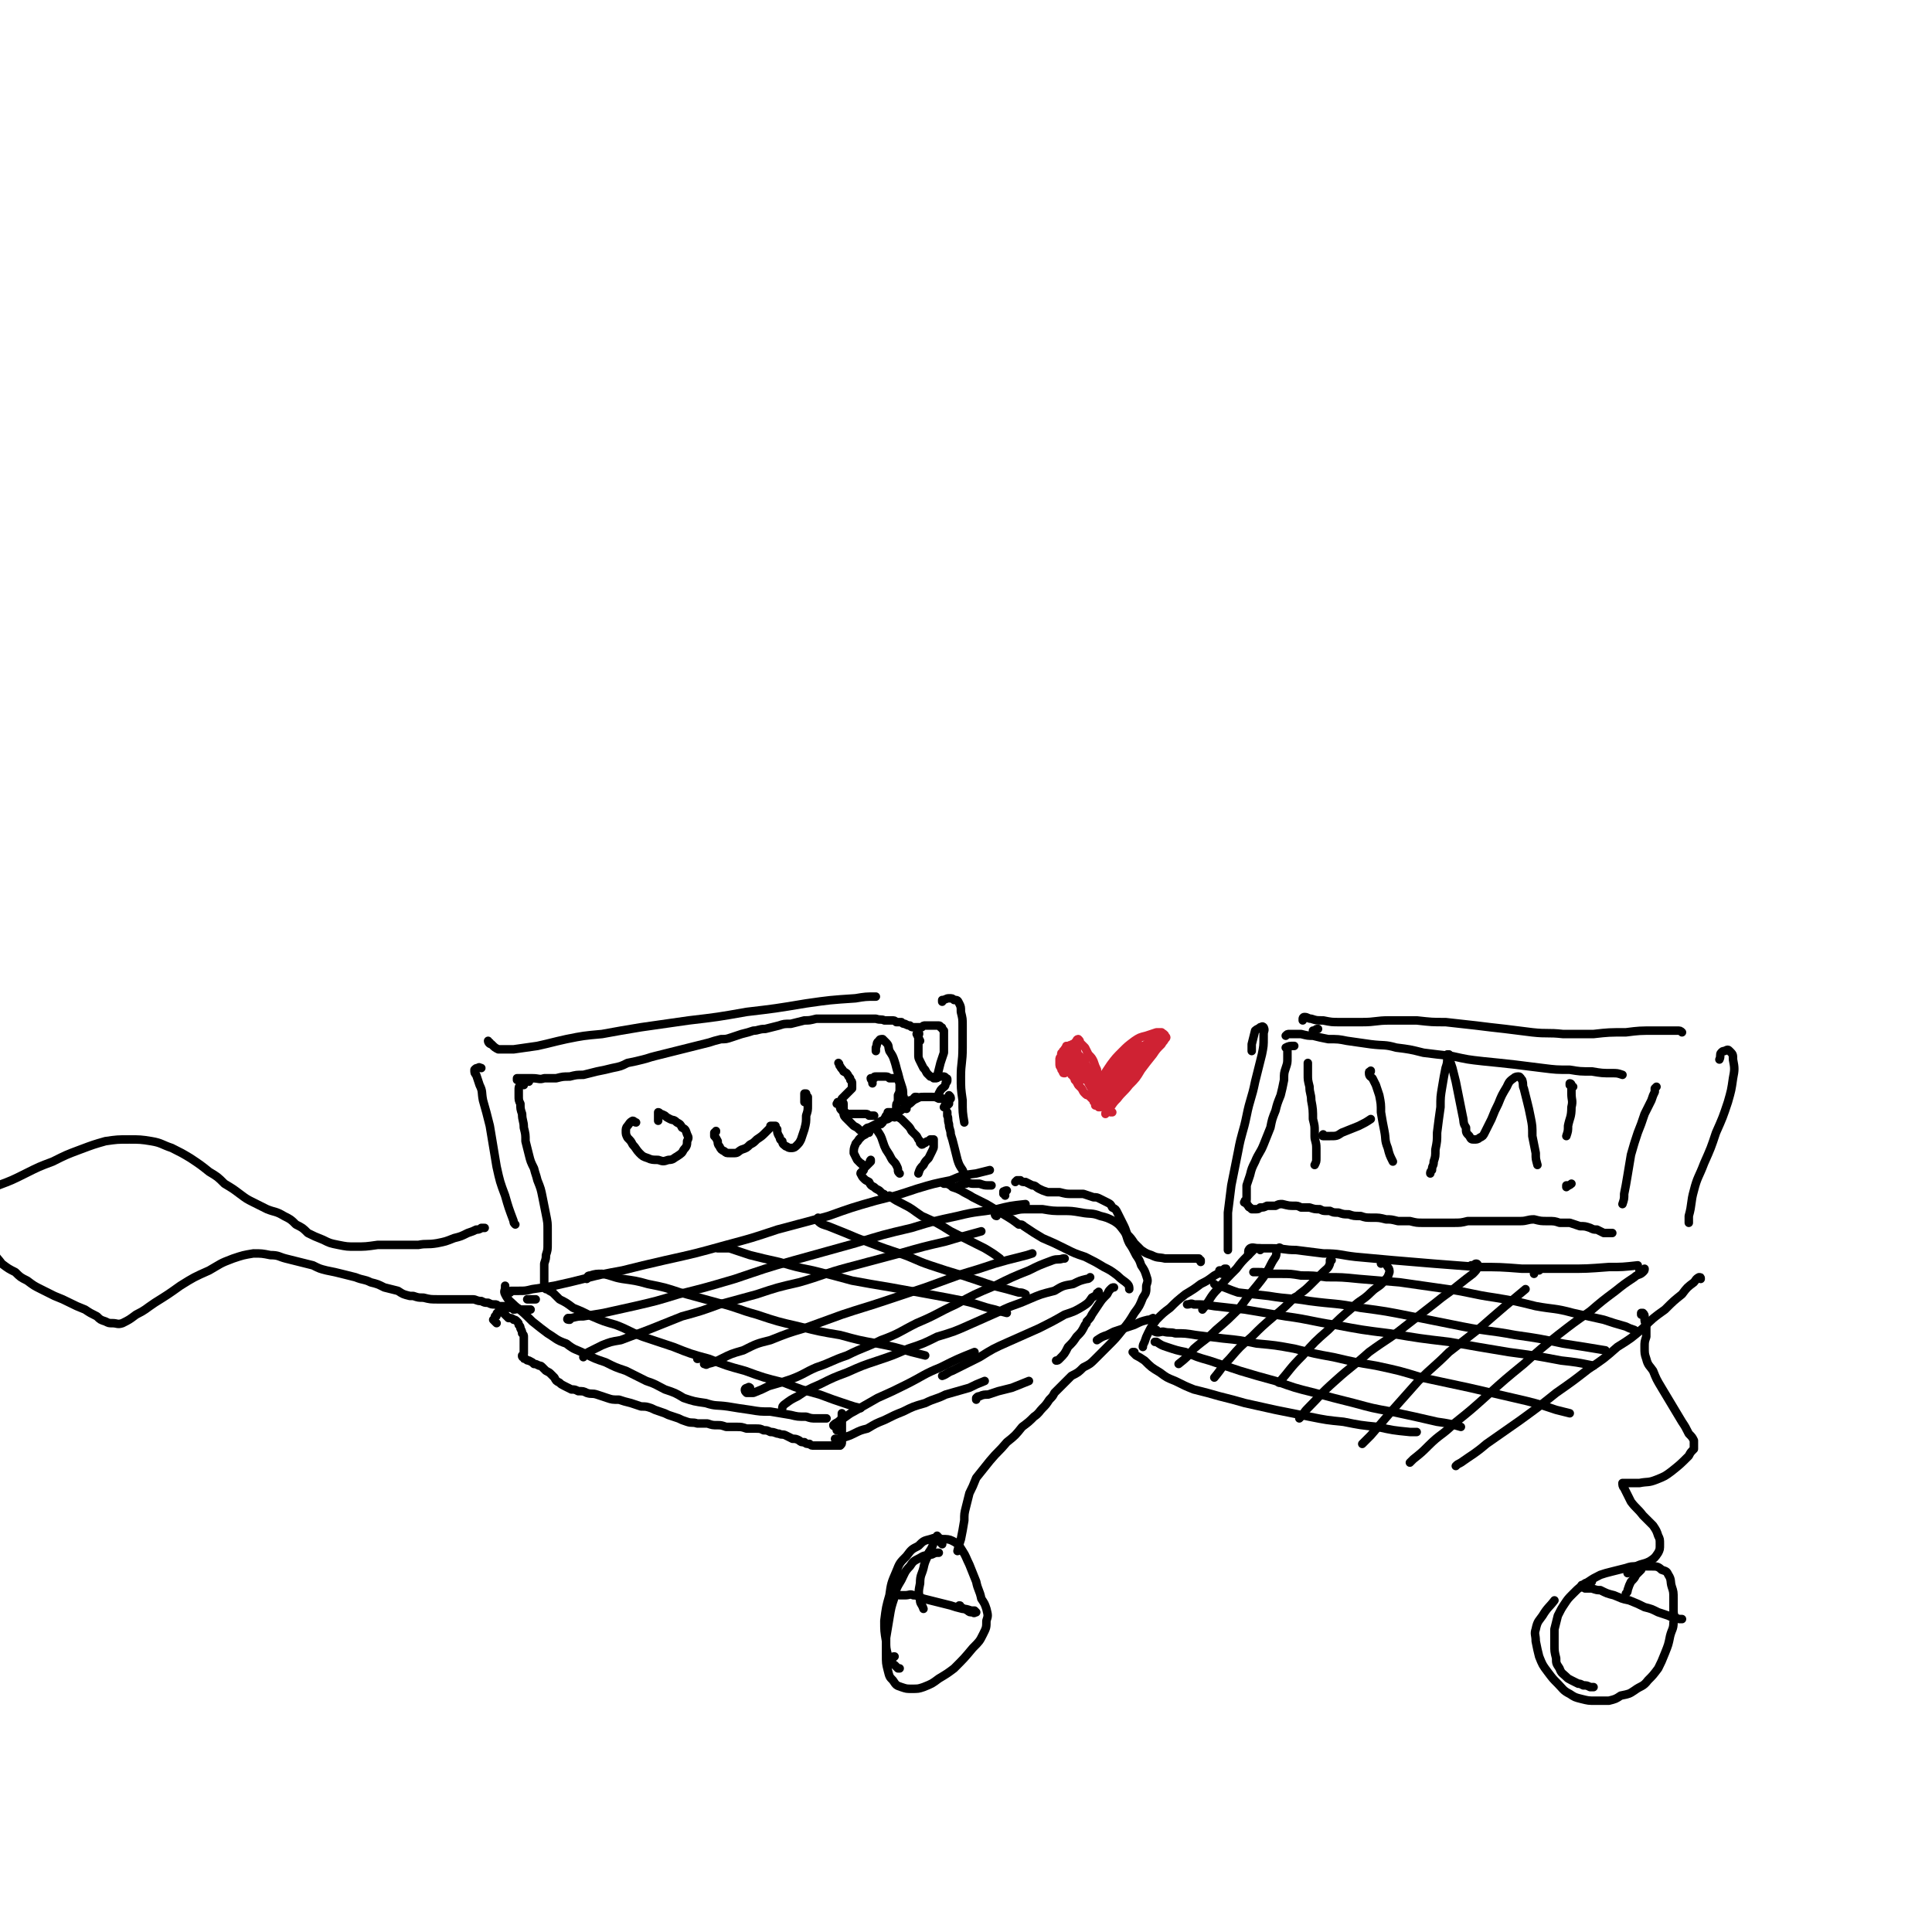 <svg viewBox='0 0 1136 1136' version='1.1' xmlns='http://www.w3.org/2000/svg' xmlns:xlink='http://www.w3.org/1999/xlink'><g fill='none' stroke='#000000' stroke-width='5' stroke-linecap='round' stroke-linejoin='round'><path d='M736,618c0,0 0,0 0,0 0,-2 0,-2 0,-4 1,-4 1,-4 2,-8 1,-1 2,-1 3,-2 1,0 1,-1 2,0 1,2 0,2 0,4 0,1 0,1 0,2 0,5 0,5 -1,10 -2,8 -2,8 -4,16 -2,10 -3,10 -5,20 -2,10 -3,10 -5,21 -2,10 -2,10 -4,20 -1,8 -1,8 -2,16 0,6 0,6 0,12 0,5 0,5 0,9 0,1 0,1 0,1 '/><path d='M766,600c0,0 0,0 0,0 0,-1 0,-1 0,-1 0,0 0,-1 1,-1 2,0 2,1 4,1 3,1 3,1 7,1 5,1 5,1 10,1 6,0 6,0 13,0 8,0 8,-1 16,-1 8,0 8,0 16,0 9,1 9,1 17,1 9,1 9,1 18,2 8,1 8,1 17,2 8,1 8,1 16,2 9,1 9,0 18,1 9,0 9,0 18,0 9,-1 9,-1 19,-1 8,-1 8,-1 17,-1 7,0 7,0 13,0 2,0 2,0 3,1 '/><path d='M1011,623c0,0 0,0 0,0 1,-2 0,-3 1,-4 1,-1 1,-1 2,-1 2,-1 2,-1 3,0 2,2 2,2 2,5 1,5 1,6 0,11 -1,7 -1,7 -3,14 -3,9 -3,9 -7,18 -3,9 -3,9 -7,18 -3,8 -4,8 -6,16 -2,7 -1,8 -3,15 0,2 0,2 0,4 '/><path d='M719,749c0,0 0,0 0,0 -1,0 -1,0 -1,-1 -1,0 -1,0 -1,-1 1,0 1,0 2,0 1,-1 1,-1 1,-1 1,0 1,0 1,0 -1,0 -1,0 -2,1 -3,2 -3,2 -5,3 -4,3 -4,3 -8,5 -4,3 -4,3 -9,6 -5,4 -5,4 -9,8 -4,3 -4,3 -8,7 -3,4 -3,4 -5,8 -1,2 -1,2 -2,5 -1,2 -1,2 -1,3 '/><path d='M667,795c0,0 0,0 0,0 0,0 -1,0 -1,0 1,1 1,1 2,2 2,1 2,1 5,3 4,4 4,4 9,7 4,3 4,3 9,5 6,3 6,3 11,5 8,2 8,2 15,4 8,2 8,2 15,4 9,2 9,2 18,4 10,2 10,2 20,4 10,2 10,2 20,3 10,2 10,2 20,3 9,2 9,2 19,3 2,0 2,0 4,0 '/><path d='M1000,752c0,0 0,0 0,0 0,-1 0,-1 -1,-1 -2,1 -2,2 -3,3 -4,3 -4,3 -7,7 -5,4 -5,4 -10,9 -7,5 -7,5 -13,11 -7,6 -7,6 -15,11 -8,7 -8,7 -17,13 -9,7 -9,7 -19,14 -10,8 -10,8 -21,16 -10,7 -10,7 -20,14 -7,6 -8,6 -15,11 -2,1 -2,1 -3,2 '/><path d='M734,738c0,0 0,0 0,0 0,-1 0,-1 0,-1 0,-2 0,-2 1,-3 2,-1 2,0 5,0 4,0 4,0 8,0 7,0 7,1 14,1 8,1 8,1 16,2 10,0 10,1 19,2 11,1 11,1 22,2 12,1 12,1 24,2 13,1 13,1 26,2 13,0 13,0 26,1 13,0 13,0 26,0 12,0 12,0 25,-1 8,0 8,0 17,-1 '/><path d='M761,615c0,0 0,0 0,0 0,0 0,0 0,0 -3,0 -3,0 -5,1 0,0 0,0 0,0 0,0 0,0 1,1 0,1 0,1 0,2 0,1 0,1 0,3 0,3 0,3 -1,6 -1,3 -1,3 -1,7 -1,5 -1,5 -2,9 -2,5 -2,5 -3,9 -2,5 -2,5 -3,10 -2,5 -2,5 -4,10 -2,5 -3,5 -5,10 -2,4 -2,4 -3,8 -1,3 -1,3 -2,6 0,1 0,1 0,2 0,1 0,1 0,2 0,1 0,1 0,2 0,1 0,1 0,2 0,1 0,1 -1,1 0,1 0,0 0,1 0,0 -1,0 0,0 0,0 0,0 0,0 0,0 0,0 1,0 0,1 0,1 0,1 1,1 1,1 1,1 0,0 0,1 1,1 0,0 1,1 1,1 1,0 1,0 2,0 2,0 2,0 3,-1 2,0 2,0 4,-1 2,0 2,0 5,0 2,-1 2,-1 4,-1 4,1 4,1 7,1 2,0 2,0 4,1 2,0 2,0 5,0 3,1 3,1 6,1 2,1 2,1 4,1 1,0 1,0 2,0 2,1 2,1 5,1 3,1 3,1 6,1 3,1 3,1 7,1 3,1 3,1 7,1 4,0 4,0 8,1 3,0 3,0 7,1 4,0 4,0 7,0 4,1 4,1 8,1 4,0 4,0 9,0 4,0 4,0 8,0 5,0 5,0 9,-1 4,0 4,0 8,0 4,0 4,0 7,0 4,0 4,0 8,0 4,0 4,0 8,0 4,0 4,-1 8,-1 4,1 4,1 8,1 4,0 4,0 7,1 3,0 3,0 6,0 3,1 3,1 6,2 3,0 3,0 6,1 2,1 2,1 4,1 2,1 2,1 4,2 2,0 2,0 4,0 1,0 1,0 1,0 '/><path d='M974,639c0,0 0,0 0,0 0,0 0,0 0,0 0,0 0,0 -1,1 0,1 0,1 0,2 -1,2 -1,2 -2,5 -2,4 -2,4 -4,8 -2,6 -2,6 -4,11 -2,6 -2,6 -4,13 -1,6 -1,6 -2,12 -1,6 -1,6 -2,11 0,3 0,3 -1,6 '/><path d='M775,605c0,0 0,0 0,0 -1,0 -1,0 -2,1 -1,0 -1,0 -1,0 '/><path d='M756,609c0,0 0,0 0,0 0,0 0,0 0,0 1,-1 1,-1 2,-1 2,0 2,0 3,0 2,0 2,0 4,0 4,1 4,1 7,1 4,1 4,1 9,2 6,0 6,0 11,1 7,1 7,1 14,2 8,1 8,0 15,2 8,1 8,1 16,3 8,1 8,1 17,2 9,2 9,2 18,3 10,1 10,1 19,2 8,1 8,1 16,2 8,1 8,1 16,1 6,1 6,1 13,1 6,1 6,1 12,1 3,0 3,0 6,1 '/><path d='M769,625c0,0 0,0 0,0 0,0 0,0 0,0 0,1 0,1 0,3 0,2 0,2 0,4 0,3 0,3 1,7 0,4 1,4 1,8 1,5 1,6 1,11 1,4 1,4 1,7 0,1 0,1 0,3 0,3 1,3 1,7 0,3 0,3 0,6 0,2 0,2 -1,4 '/><path d='M778,667c0,0 0,0 0,0 0,0 -1,1 0,1 2,0 2,0 4,0 4,0 4,0 7,-2 5,-2 5,-2 10,-4 4,-2 4,-2 7,-4 '/><path d='M806,630c0,0 0,0 0,0 0,0 0,-1 0,0 -1,0 -1,0 -1,1 0,2 1,2 2,3 1,2 1,2 2,4 1,3 1,3 2,6 1,5 1,5 1,10 1,6 1,6 2,11 1,5 0,5 2,10 1,4 1,4 3,8 '/><path d='M841,690c0,0 0,0 0,0 0,0 0,0 0,0 0,-1 0,-1 1,-2 0,-3 1,-2 1,-5 1,-3 1,-3 1,-7 1,-5 1,-5 1,-10 1,-8 1,-8 2,-15 0,-6 0,-6 1,-12 1,-6 1,-6 2,-11 1,-3 1,-3 1,-7 0,0 0,-1 0,-1 0,0 1,0 1,0 0,1 0,1 0,2 1,3 1,3 2,6 1,4 1,4 2,8 1,5 1,5 2,10 1,5 1,5 2,10 1,4 0,4 2,7 0,3 0,3 2,5 1,2 1,2 3,2 1,0 2,0 3,-1 2,-1 2,-1 3,-3 2,-4 2,-4 4,-8 2,-5 2,-5 4,-9 2,-5 2,-5 5,-10 1,-2 1,-3 4,-5 1,-1 2,-1 3,-1 1,0 1,1 2,2 1,3 0,3 1,5 1,4 1,4 2,8 1,4 1,4 2,9 1,5 1,5 1,11 1,5 1,5 2,10 0,4 0,3 1,7 '/><path d='M925,639c0,0 0,0 0,0 0,0 0,0 -1,0 0,0 0,-1 -1,-1 0,0 0,-1 0,-1 1,0 1,1 1,1 0,3 0,3 0,5 0,4 1,4 0,8 0,6 -1,6 -2,11 0,3 0,3 -1,6 '/><path d='M924,696c0,0 0,0 0,0 0,0 0,0 0,0 -1,1 -2,1 -3,2 0,0 0,-1 0,-1 0,0 1,0 1,0 '/><path d='M698,767c0,0 0,0 0,0 2,0 2,-1 4,0 6,0 6,0 12,1 9,1 9,1 18,2 12,2 12,2 24,4 15,2 15,3 29,5 16,3 16,3 32,5 18,3 18,3 35,5 17,3 17,3 35,6 15,2 15,2 31,5 9,1 9,1 19,3 '/><path d='M714,755c0,0 0,0 0,0 1,1 1,1 3,1 6,2 5,2 11,4 9,1 9,1 18,2 12,2 12,1 24,3 15,2 15,1 30,4 15,2 15,2 30,5 15,3 15,3 30,6 15,3 15,2 31,5 14,2 14,2 28,5 13,2 13,2 25,4 '/><path d='M737,748c0,0 0,0 0,0 0,0 0,0 0,0 2,0 2,0 3,0 3,0 3,0 5,1 4,0 4,0 8,0 6,0 6,0 12,1 7,0 7,0 15,1 9,0 9,0 19,1 12,1 12,1 24,2 14,2 14,2 28,4 14,2 14,3 28,5 12,2 12,2 24,5 11,2 11,1 22,4 9,2 9,2 18,4 6,2 6,2 13,4 2,1 2,1 5,2 '/><path d='M680,782c0,0 0,0 0,0 0,0 0,0 0,0 0,1 -1,1 -1,1 2,1 3,0 5,0 4,1 4,0 7,1 6,0 6,0 12,1 8,1 8,1 16,2 10,1 10,1 20,3 11,1 11,1 22,3 12,3 12,3 23,5 13,3 13,3 25,5 14,3 14,3 27,7 14,3 14,3 28,6 13,3 13,3 26,6 13,3 13,3 25,7 4,1 4,1 8,2 '/><path d='M679,789c0,0 0,0 0,0 1,0 1,0 1,0 3,2 3,2 6,3 6,2 6,2 11,3 7,3 7,3 14,5 9,3 9,3 18,6 10,3 10,3 21,6 11,4 11,4 23,7 11,3 11,3 23,6 11,3 11,3 22,5 14,3 14,3 27,6 7,1 7,1 14,3 '/><path d='M902,749c0,0 0,0 0,0 0,-1 0,-1 0,-1 0,-1 0,-1 1,-1 1,-1 1,0 2,0 '/><path d='M897,758c0,0 0,0 0,0 0,0 0,0 0,0 -6,5 -6,5 -12,10 -7,6 -7,6 -15,13 -9,7 -9,7 -18,14 -9,9 -9,8 -18,17 -8,9 -8,9 -16,18 -6,7 -6,7 -12,14 -3,3 -3,3 -5,5 '/><path d='M964,747c0,0 0,0 0,0 1,0 1,0 2,0 0,0 1,-1 1,-1 0,1 0,1 -1,2 -2,2 -3,1 -5,3 -6,4 -6,4 -11,8 -8,6 -8,6 -15,12 -10,7 -10,7 -19,14 -10,8 -10,8 -20,17 -11,9 -11,9 -21,18 -10,9 -10,9 -20,17 -7,7 -8,6 -15,13 -4,4 -4,4 -9,8 -1,1 -1,1 -2,2 '/><path d='M865,744c0,0 0,0 0,0 1,0 1,0 1,0 1,0 1,-1 2,-1 1,0 1,1 1,2 -1,2 -1,2 -3,4 -4,3 -4,3 -9,7 -6,5 -7,5 -13,10 -9,7 -9,7 -18,14 -10,8 -10,7 -21,15 -10,9 -10,8 -20,17 -9,8 -8,8 -16,16 -3,3 -2,3 -5,6 '/><path d='M812,743c0,0 0,0 0,0 0,0 0,0 0,0 0,0 0,0 0,0 0,0 0,-1 1,-1 1,1 2,1 3,3 1,1 1,2 1,3 -1,3 -1,3 -3,5 -3,4 -4,3 -8,7 -5,5 -6,4 -11,9 -7,6 -7,6 -14,13 -8,7 -8,7 -15,15 -8,8 -7,8 -14,16 '/><path d='M783,741c0,0 0,0 0,0 0,0 0,0 0,0 0,0 -1,0 -1,0 0,1 0,2 0,2 -1,3 -2,3 -4,5 -3,3 -3,3 -6,6 -4,4 -4,4 -8,7 -1,1 -1,1 -3,2 -6,6 -6,6 -12,11 -7,6 -7,6 -13,12 -7,6 -7,6 -13,13 -5,5 -4,5 -9,11 '/><path d='M753,734c0,0 0,0 0,0 0,0 -1,-1 -1,0 0,0 -1,0 -1,1 -1,1 0,2 -1,4 -2,3 -2,3 -4,7 -3,5 -3,5 -7,10 -5,6 -5,6 -10,13 -7,7 -7,7 -14,13 -6,6 -6,5 -13,11 -4,5 -4,5 -9,9 '/><path d='M741,735c0,0 0,0 0,0 0,-1 0,-1 0,-1 -1,0 -2,0 -3,0 -2,2 -2,2 -4,4 -4,4 -4,4 -7,8 -6,6 -6,6 -11,12 -5,5 -4,6 -9,12 '/><path d='M283,628c0,0 0,0 0,0 0,0 0,0 0,0 -1,0 -1,-1 -2,0 -1,0 -1,0 -2,1 0,2 0,2 1,3 1,3 1,3 2,6 2,4 1,4 2,9 2,7 2,7 4,15 2,12 2,12 4,24 2,9 2,9 5,17 2,7 2,7 5,15 0,1 0,1 1,2 '/><path d='M288,613c0,0 0,0 0,0 0,0 0,0 0,0 -1,0 -1,-1 -1,-1 0,1 1,2 2,2 2,2 2,2 4,3 4,0 5,0 9,0 7,-1 7,-1 14,-2 9,-2 8,-2 17,-4 10,-2 10,-2 21,-3 11,-2 11,-2 23,-4 14,-2 14,-2 28,-4 17,-2 17,-2 34,-5 17,-2 17,-2 35,-5 14,-2 14,-2 29,-3 6,-1 6,-1 12,-1 '/><path d='M554,589c0,0 0,0 0,0 0,-1 0,-1 0,-1 2,0 2,-1 4,-1 2,0 2,0 3,1 2,0 2,0 3,2 1,2 1,2 1,5 1,4 1,4 1,8 0,7 0,7 0,13 0,9 -1,9 -1,17 0,7 0,7 1,14 0,7 0,7 1,13 '/><path d='M555,696c0,0 0,0 0,0 0,0 0,0 0,0 1,0 1,0 2,0 2,1 2,1 3,2 3,1 3,1 5,2 3,2 4,2 7,4 4,2 4,2 8,4 5,3 5,3 10,6 5,3 5,3 9,6 2,0 2,0 3,1 6,4 6,4 11,7 7,3 7,3 13,6 6,3 6,3 12,5 6,3 6,3 11,6 4,2 4,2 8,5 3,3 4,3 6,5 1,1 1,2 1,3 '/><path d='M646,760c0,0 0,0 0,0 0,0 0,-1 0,0 -1,0 -1,0 -1,1 -1,1 -1,1 -3,2 -2,3 -2,3 -5,5 -5,3 -5,3 -11,5 -7,4 -7,4 -15,8 -9,4 -9,4 -18,8 -9,4 -9,4 -17,9 -8,4 -8,4 -16,8 -3,1 -3,2 -6,3 '/><path d='M297,756c0,0 0,0 0,0 0,0 0,0 0,1 0,2 -1,2 0,4 2,4 3,4 6,7 5,4 5,4 10,9 5,4 5,4 9,7 5,3 5,4 11,6 5,4 5,3 11,6 6,3 6,3 12,5 6,3 6,3 12,5 6,3 6,3 12,6 6,2 5,2 11,5 6,2 6,2 11,5 6,2 6,2 13,3 6,2 6,1 13,2 6,1 6,1 13,2 6,1 6,1 12,1 6,1 6,1 12,2 4,1 4,1 9,1 3,1 3,1 6,1 3,0 3,0 6,0 '/><path d='M300,760c0,0 0,0 0,0 0,0 0,0 0,0 0,-1 0,-1 1,-1 2,0 2,0 4,0 4,0 4,0 8,-1 7,-1 7,-1 13,-2 9,-2 9,-2 17,-4 12,-3 12,-3 23,-5 12,-3 12,-3 25,-6 18,-4 18,-4 36,-9 15,-4 15,-4 30,-9 15,-4 15,-4 30,-8 14,-5 14,-5 28,-9 12,-3 12,-3 24,-7 10,-3 10,-3 20,-5 7,-3 7,-3 15,-4 4,-1 4,-1 8,-2 '/><path d='M555,651c0,0 0,0 0,0 1,-1 0,-1 1,-1 0,0 0,0 1,0 1,-1 1,-1 1,-1 0,0 0,0 0,-1 0,0 0,0 0,0 -1,-1 -1,-1 -3,-2 -1,0 -1,0 -3,0 -2,-1 -2,-1 -4,-1 -2,0 -2,0 -5,0 -2,0 -2,0 -4,1 -2,1 -2,1 -4,1 -1,1 -1,1 -1,2 -1,0 -1,0 -1,1 0,0 0,0 0,1 0,0 0,1 0,1 0,0 0,0 0,0 0,-1 0,-1 -1,-3 0,-2 0,-2 -1,-5 0,-3 0,-3 -1,-6 -1,-3 -1,-3 -2,-7 -1,-3 -1,-4 -2,-7 -1,-3 -1,-3 -3,-6 -1,-3 0,-3 -2,-5 -1,-1 -1,-1 -2,-2 -1,0 -2,0 -2,1 -2,1 -1,2 -2,4 0,1 0,1 0,2 '/><path d='M539,645c0,0 0,0 0,0 0,0 0,0 0,0 -1,0 -1,0 -1,0 -1,1 -1,1 -1,2 -2,2 -2,2 -4,3 -2,2 -2,2 -5,4 -3,2 -3,2 -6,4 -4,1 -4,1 -7,3 -2,1 -2,1 -4,2 -1,0 -1,0 -2,1 0,0 0,1 0,1 0,0 0,0 1,1 '/><path d='M511,666c0,0 0,0 0,0 0,0 0,0 -1,0 -1,1 -1,1 -3,2 -1,1 -1,1 -2,2 -1,2 -2,2 -2,3 -1,2 -1,3 -1,5 1,2 1,2 2,4 1,1 1,1 2,2 0,0 1,0 1,1 '/><path d='M511,684c0,0 0,0 0,0 1,-1 0,-1 1,-2 0,0 0,0 0,0 0,1 0,1 0,1 -1,1 -1,1 -2,2 -1,1 -1,1 -2,2 0,1 0,1 -1,2 0,0 -1,0 -1,1 1,2 1,2 2,3 1,1 1,1 3,2 1,2 1,2 3,3 1,1 1,1 3,2 1,1 1,1 2,2 1,0 1,0 1,1 1,0 1,0 1,1 0,0 -1,0 -1,0 '/><path d='M518,661c0,0 0,0 0,0 0,0 0,0 1,-1 1,-2 1,-2 2,-4 1,-1 1,-1 1,-2 1,0 2,0 2,0 2,0 2,1 3,1 2,2 1,2 3,3 2,2 2,2 3,3 2,2 2,2 3,4 2,2 2,2 3,3 1,2 1,2 2,3 0,1 0,1 0,1 1,1 1,1 1,1 1,0 1,-1 2,-1 1,-1 1,-1 2,-1 1,-1 1,-1 1,-1 1,0 1,0 2,0 0,1 0,1 0,1 0,2 0,2 0,3 0,1 0,1 -1,3 -1,2 -1,2 -2,4 -2,2 -2,2 -3,4 -2,2 -2,2 -3,5 '/><path d='M514,662c0,0 0,0 0,0 0,0 0,0 0,0 0,0 0,0 0,0 1,2 1,2 2,3 2,3 2,3 3,6 1,3 1,3 2,5 2,3 2,3 3,5 1,2 2,2 3,4 1,2 1,2 1,3 0,1 0,1 1,2 '/><path d='M514,656c0,0 0,0 0,0 -1,0 -1,0 -3,0 -1,-1 -1,-1 -2,-1 -1,0 -1,0 -2,0 -2,0 -2,0 -3,0 -2,0 -2,0 -4,0 -2,0 -2,0 -3,-1 -1,0 -1,0 -2,-1 -1,-1 -1,-1 -1,-2 0,-1 0,-1 0,-3 1,-1 1,-1 1,-2 1,-1 1,-1 2,-2 1,-1 1,-1 2,-2 1,-1 1,-1 2,-2 0,0 0,0 0,-1 0,-1 0,-1 0,-2 0,-1 0,-1 -1,-2 0,-1 0,-1 -1,-2 -1,-2 -1,-2 -3,-3 -1,-2 -1,-1 -2,-3 -1,-1 0,-1 -1,-2 '/><path d='M541,612c0,0 0,0 0,0 0,0 0,0 0,0 -1,-2 -1,-2 -2,-4 0,0 0,-1 1,-1 0,0 0,0 0,0 1,1 0,1 0,3 0,2 0,2 0,5 0,2 0,2 0,5 0,2 0,2 1,4 1,2 1,2 2,4 1,1 1,1 2,3 1,1 1,1 2,2 1,0 1,0 2,1 0,0 0,0 1,0 1,0 1,0 2,-1 2,0 2,0 3,0 0,0 1,0 1,1 1,0 1,0 1,1 0,1 0,1 -1,2 0,2 -1,2 -2,3 -1,1 -1,1 -2,3 0,1 0,1 -1,2 0,0 0,0 0,0 '/><path d='M374,660c0,0 0,0 0,0 0,0 0,0 0,0 -1,0 -1,-1 -2,-1 -2,1 -2,2 -3,3 -1,1 -1,2 -1,3 0,2 0,2 1,4 2,2 2,2 3,4 2,2 2,3 4,5 2,2 2,2 5,3 2,1 3,1 6,1 3,1 3,1 6,0 3,0 3,-1 5,-2 3,-2 3,-2 4,-4 2,-2 2,-3 2,-5 1,-2 1,-2 0,-4 -1,-3 -1,-3 -3,-4 -1,-2 -1,-2 -3,-3 -2,-2 -2,-1 -4,-2 -2,-1 -2,-1 -3,-2 -2,-1 -2,-1 -3,-1 0,0 0,-1 -1,-1 0,0 0,0 0,0 0,1 0,1 0,1 0,2 0,2 0,4 '/><path d='M421,665c0,0 0,0 0,0 0,1 0,0 -1,1 0,1 0,1 0,2 1,1 1,1 2,3 0,1 0,2 1,3 1,2 1,2 3,3 1,1 1,1 3,1 1,0 2,0 3,0 2,0 2,-1 4,-2 3,-1 3,-1 5,-3 2,-1 2,-1 4,-3 3,-2 3,-2 5,-4 1,-1 1,-1 2,-2 1,-1 1,-1 1,-2 1,0 1,0 2,0 0,0 0,0 1,0 0,1 0,1 1,2 0,2 0,2 1,4 1,1 0,2 2,3 0,2 1,2 2,3 1,0 1,1 3,1 1,0 2,0 3,-1 2,-2 2,-2 3,-4 1,-3 1,-3 2,-6 1,-4 1,-4 1,-8 1,-3 1,-3 1,-6 0,-3 0,-3 0,-5 -1,-1 -1,-1 -1,-2 0,0 -1,0 -1,0 0,1 0,1 0,3 0,1 0,1 0,2 '/><path d='M311,636c0,0 0,0 0,0 0,0 0,0 0,0 0,-1 0,-1 -1,-1 0,-1 -1,0 -1,0 -1,0 -1,0 -2,0 -1,0 -1,0 -1,1 0,0 0,1 0,2 -1,1 -1,1 -1,3 0,1 0,2 0,3 0,3 0,3 1,5 0,3 0,3 1,6 0,4 1,4 1,8 1,4 1,4 1,8 1,4 1,4 2,8 1,4 1,4 3,8 1,4 1,3 2,7 2,5 2,5 3,10 1,5 1,5 2,10 1,5 1,5 1,9 0,4 0,4 0,8 0,4 0,4 -1,7 0,2 0,2 -1,5 0,2 0,2 0,5 0,2 0,2 0,4 0,2 0,2 0,4 1,1 1,1 2,2 0,0 0,0 1,0 '/><path d='M308,638c0,0 0,0 0,0 -2,-1 -2,-1 -3,-3 -1,0 -1,0 -1,0 0,0 0,-1 0,-1 1,0 1,0 2,0 1,0 1,0 3,0 2,0 2,0 4,0 4,0 4,1 7,0 4,0 4,0 7,0 4,-1 4,-1 8,-1 4,-1 4,-1 8,-1 4,-1 4,-1 8,-2 5,-1 5,-1 9,-2 5,-1 5,-1 9,-3 5,-1 5,-1 9,-2 4,-1 3,-1 7,-2 4,-1 4,-1 8,-2 4,-1 4,-1 8,-2 4,-1 4,-1 8,-2 4,-1 4,-1 8,-2 3,-1 3,-1 7,-2 3,0 3,0 6,-1 3,-1 3,-1 6,-2 4,-1 4,-1 7,-2 3,0 3,-1 7,-1 4,-1 4,-1 8,-2 3,-1 3,-1 7,-1 4,-1 4,-1 8,-2 3,0 3,0 7,-1 3,0 3,0 6,0 3,0 3,0 6,0 2,0 2,0 5,0 3,0 3,0 6,0 3,0 3,0 7,0 3,0 3,0 5,0 3,1 3,0 5,1 2,0 2,0 4,0 2,0 2,0 3,1 1,0 1,0 3,0 1,1 1,1 2,1 2,1 2,1 3,1 1,1 1,1 2,1 1,0 1,0 2,0 2,0 2,0 3,0 1,-1 1,-1 2,-1 2,0 2,0 3,0 1,0 1,0 2,0 0,0 0,0 1,0 0,0 0,0 1,0 1,0 1,0 1,0 1,0 1,1 1,1 1,0 1,0 1,1 0,0 0,0 1,1 0,1 0,1 0,2 0,2 0,2 0,3 0,2 0,2 0,4 0,2 0,2 0,4 -1,3 -1,3 -2,6 -1,4 -1,4 -2,8 '/><path d='M559,646c0,0 0,0 0,0 0,-1 0,-1 -1,-2 0,0 0,1 0,1 '/><path d='M557,654c0,0 0,0 0,0 0,1 0,1 0,2 1,2 0,2 1,5 0,3 1,3 1,6 1,3 1,3 2,7 1,4 1,4 2,8 1,3 1,3 3,6 1,2 0,2 2,4 0,1 0,1 0,1 '/><path d='M492,649c0,0 0,0 0,0 0,0 0,0 0,0 1,-1 0,-1 1,-1 1,0 1,-1 2,0 0,0 1,0 1,1 0,1 0,1 0,2 0,2 0,2 0,3 0,1 0,2 1,3 0,0 0,0 1,1 1,1 1,1 2,2 1,1 1,1 2,2 2,1 2,1 3,2 1,1 1,1 3,1 1,0 1,0 3,0 '/><path d='M513,637c0,0 0,0 0,0 0,-2 -1,-2 -1,-3 1,0 1,0 2,0 0,-1 0,-1 1,-1 1,0 1,0 2,0 0,0 0,0 1,0 1,0 1,0 2,0 2,0 2,0 3,1 2,0 2,0 3,0 1,0 1,0 2,0 1,1 0,1 1,3 0,1 0,1 0,3 0,2 0,2 -1,4 0,2 0,2 0,4 -1,1 -1,1 -1,3 0,1 0,1 0,2 0,1 0,1 0,1 0,1 0,1 0,2 0,0 0,0 -1,1 '/><path d='M335,776c0,0 0,0 0,0 0,0 0,0 0,0 -1,0 -2,0 -1,-1 0,0 1,0 2,0 4,-1 4,-1 7,-1 6,-1 6,-1 12,-2 9,-2 9,-2 18,-4 13,-3 13,-3 26,-7 16,-4 16,-4 33,-9 18,-6 17,-6 35,-11 18,-5 18,-5 36,-10 16,-5 16,-5 33,-9 13,-4 13,-4 27,-7 12,-3 12,-2 23,-4 8,-2 8,-2 17,-3 '/><path d='M343,798c0,0 0,0 0,0 2,-2 1,-2 3,-3 4,-2 4,-2 8,-4 5,-2 5,-2 11,-3 8,-3 8,-3 16,-6 10,-4 10,-4 20,-8 11,-3 11,-3 22,-7 11,-3 11,-3 22,-6 12,-4 12,-4 25,-7 14,-4 14,-5 29,-9 15,-4 15,-4 30,-8 14,-4 14,-4 27,-7 10,-3 10,-3 21,-6 '/><path d='M412,798c0,0 0,0 0,0 -1,1 -1,1 -2,1 '/><path d='M414,802c0,0 0,0 0,0 1,0 1,1 2,0 4,-1 4,-1 8,-3 6,-3 6,-3 13,-5 8,-4 8,-4 16,-6 10,-4 10,-4 20,-7 11,-4 11,-4 22,-8 12,-4 13,-4 25,-8 12,-4 12,-4 24,-8 11,-4 11,-4 22,-8 10,-3 10,-3 19,-6 7,-2 7,-2 15,-4 4,-1 4,-1 7,-2 '/><path d='M441,816c0,0 0,0 0,0 0,0 -1,-1 -1,0 -2,0 -2,1 -2,1 0,1 0,1 1,2 2,0 2,0 4,0 5,-2 5,-2 9,-4 7,-2 7,-2 13,-4 8,-3 8,-4 15,-7 9,-3 9,-4 18,-7 10,-5 10,-4 20,-9 11,-4 11,-5 21,-10 12,-5 12,-6 23,-11 11,-6 11,-6 23,-11 10,-5 10,-5 20,-9 6,-3 6,-3 14,-6 3,-1 3,0 6,-1 1,0 1,0 1,0 '/><path d='M460,828c0,0 0,0 0,0 0,-1 0,-1 1,-2 4,-3 4,-3 8,-5 6,-4 6,-4 13,-7 8,-4 8,-4 16,-7 9,-4 9,-4 18,-7 9,-3 9,-3 18,-7 9,-3 9,-3 17,-7 10,-3 10,-3 19,-7 9,-4 9,-4 18,-8 8,-4 8,-3 17,-7 7,-3 7,-3 15,-5 5,-3 5,-3 11,-4 4,-2 4,-2 8,-3 1,0 1,0 2,-1 '/><path d='M310,764c0,0 0,0 0,0 1,0 1,0 2,0 1,0 1,0 3,0 '/><path d='M324,758c0,0 0,0 0,0 0,0 0,0 -1,0 -1,0 -2,0 -2,0 0,0 0,0 1,0 1,1 1,1 3,2 2,2 2,2 4,4 4,2 4,2 8,5 5,2 5,2 11,5 7,3 7,3 14,5 8,3 8,4 16,7 9,3 9,3 18,6 10,4 10,4 21,7 10,4 10,4 21,7 11,4 11,4 23,7 10,4 10,4 21,7 8,3 8,3 17,6 3,1 3,1 7,2 '/><path d='M345,752c0,0 0,0 0,0 1,-1 0,-2 2,-2 3,-1 4,-1 7,-1 6,1 6,2 12,3 7,1 8,1 15,3 10,2 10,2 19,5 11,3 11,3 22,6 12,3 12,4 23,7 12,4 12,4 25,7 12,3 12,3 24,5 11,3 11,3 22,5 10,2 10,2 20,5 4,1 4,1 8,2 '/><path d='M422,734c0,0 0,0 0,0 0,0 0,0 1,0 3,0 3,0 6,0 6,2 6,2 12,4 8,2 8,2 17,4 10,3 10,3 20,5 12,3 12,3 23,6 11,2 11,2 23,4 11,2 11,2 22,4 11,2 11,2 21,4 9,2 9,3 18,5 3,1 3,1 7,2 '/><path d='M481,716c0,0 0,0 0,0 0,0 0,0 0,0 0,1 -1,1 0,2 2,2 3,2 6,3 5,2 5,2 10,4 7,3 7,3 15,6 8,3 8,3 17,6 9,3 9,4 18,7 9,3 9,3 19,6 9,3 9,3 18,6 8,2 8,2 15,4 2,0 2,0 4,1 '/><path d='M523,703c0,0 0,0 0,0 0,1 0,1 1,1 3,2 3,2 7,4 6,3 5,3 11,7 9,4 9,4 17,9 10,5 10,5 20,10 5,3 5,3 9,6 '/></g>
<g fill='none' stroke='#CF2233' stroke-width='5' stroke-linecap='round' stroke-linejoin='round'><path d='M654,654c0,0 0,0 0,0 0,0 0,0 0,0 0,0 0,0 0,0 -1,0 -1,0 -1,0 -1,-2 -1,-2 -2,-3 -2,-2 -2,-2 -4,-4 -2,-2 -2,-2 -4,-5 -3,-5 -3,-5 -5,-10 -2,-4 -2,-4 -3,-8 -1,-3 -1,-3 -2,-7 0,-2 0,-2 0,-4 0,-1 0,-1 0,-1 0,-1 1,-1 1,-1 1,1 1,1 1,2 1,1 1,1 3,3 1,2 1,2 2,4 2,2 2,2 3,4 1,3 1,3 2,5 0,2 0,2 0,4 0,1 0,1 0,3 0,1 0,1 0,2 0,0 0,0 1,0 0,0 0,-1 1,-2 1,-2 1,-2 2,-4 2,-3 2,-3 4,-6 3,-4 3,-4 7,-8 3,-3 3,-3 7,-6 3,-2 3,-2 7,-3 3,-1 3,-1 6,-2 1,0 2,0 3,0 1,1 2,1 2,2 1,1 1,1 0,2 -1,2 -1,1 -2,3 -3,3 -3,3 -5,6 -4,5 -4,5 -7,9 -3,5 -3,5 -7,9 -3,4 -4,4 -7,8 -2,2 -2,2 -4,5 -1,1 -2,1 -2,2 -1,1 -1,1 -1,2 '/><path d='M656,635c0,0 0,0 0,0 0,-1 0,-1 0,-2 3,-4 3,-4 6,-7 3,-4 3,-4 6,-7 3,-3 3,-3 6,-5 2,-2 2,-2 5,-3 1,0 1,0 3,0 0,0 0,0 0,0 0,1 1,2 0,3 -1,1 -1,1 -3,3 -1,2 -1,2 -3,4 -3,3 -3,3 -5,6 -3,3 -3,3 -6,6 -2,3 -2,3 -5,6 -2,1 -2,1 -4,3 -1,1 -1,1 -2,2 -1,0 -1,0 -1,0 -1,0 -1,0 -1,0 1,-1 1,-1 2,-3 1,-2 2,-2 3,-4 3,-3 3,-3 6,-7 3,-4 3,-4 6,-8 2,-3 2,-3 4,-6 1,-1 1,-1 2,-3 1,0 1,0 1,0 1,2 1,2 0,4 -1,3 -1,3 -2,5 -2,4 -2,4 -4,7 -3,4 -3,4 -6,8 -4,4 -4,4 -8,7 -3,3 -3,3 -6,5 -1,1 -2,1 -3,2 -1,0 -1,0 -1,0 0,0 0,-1 0,-1 1,-3 0,-3 1,-5 2,-3 2,-3 4,-7 2,-4 2,-4 4,-8 2,-4 2,-4 5,-7 2,-4 2,-4 5,-7 2,-1 2,-1 3,-3 1,0 1,0 1,0 0,1 0,2 0,3 -1,2 -1,2 -3,5 -1,2 -1,2 -2,4 -2,3 -2,3 -4,5 -2,3 -2,3 -5,6 -2,3 -2,3 -5,5 -1,2 -1,2 -4,4 0,1 -1,2 -1,2 -1,0 -1,0 -1,-1 0,-1 0,-2 1,-3 2,-3 2,-3 4,-6 1,-2 1,-2 2,-3 0,-1 0,-1 0,-1 2,-2 2,-1 3,-3 1,-1 1,-1 2,-2 0,0 0,-1 1,-1 0,0 0,0 0,1 -1,1 -1,1 -2,2 -1,3 -1,3 -2,5 -1,3 -1,3 -2,5 -1,2 -1,2 -2,4 -1,1 -1,1 -2,2 -1,1 -1,1 -1,2 0,0 -1,0 -1,0 0,1 0,1 0,1 -1,1 -1,1 -1,1 0,0 0,0 0,0 0,-1 0,-1 0,-2 -1,0 -1,0 -1,-1 -1,-1 -1,-1 -1,-1 -1,-1 -1,-1 -2,-2 -1,0 -1,0 -2,-1 -1,-1 -1,-1 -2,-3 -1,-1 -1,-1 -2,-2 -1,-2 -1,-2 -2,-3 0,-2 0,-2 -1,-3 -1,-1 -1,-1 -1,-2 -1,-1 -1,-1 -1,-2 -1,-1 -1,-1 -1,-2 0,-1 0,-1 0,-2 0,-1 0,-1 0,-1 0,-1 0,-1 0,-2 1,-1 1,-1 1,-1 0,-1 0,-1 0,-1 0,-1 0,-1 1,-1 0,-1 0,-1 0,-1 0,0 0,0 0,-1 0,0 0,0 1,0 0,0 0,0 0,1 0,0 0,0 0,1 1,1 1,1 1,1 1,1 1,1 1,1 1,0 1,0 1,1 1,0 1,0 1,0 0,1 0,1 1,1 0,0 1,0 1,1 1,1 1,1 1,2 1,2 1,2 2,3 0,2 0,2 1,4 1,2 1,2 2,4 1,2 1,2 1,4 1,1 1,1 2,3 0,1 0,1 1,2 0,1 0,1 1,3 0,0 0,0 1,0 0,1 0,1 0,1 0,-1 0,-1 0,-2 -1,-1 -1,-1 -2,-3 -1,-3 -1,-3 -3,-5 -2,-3 -2,-3 -3,-5 -2,-2 -2,-2 -3,-4 -1,-1 -1,-1 -2,-2 -1,-1 -1,-1 -2,-2 -1,-1 -1,-1 -1,-3 -1,-1 0,-1 -1,-2 0,-1 0,-1 -1,-1 0,-1 0,-1 0,-1 0,0 0,1 0,1 0,0 0,0 0,0 0,0 0,0 0,1 0,0 0,0 0,0 0,0 0,0 0,0 1,-1 1,-1 1,-1 0,1 0,1 1,1 0,1 0,1 1,2 1,1 1,1 1,3 1,2 0,2 1,3 1,2 1,2 2,4 1,1 1,1 2,2 0,1 1,1 1,2 1,0 1,0 1,1 0,0 0,0 1,1 0,0 0,0 0,0 0,0 0,0 0,0 0,0 0,0 0,-1 0,-1 0,-1 0,-2 0,-1 0,-1 0,-3 -1,-1 -1,-1 -1,-2 0,0 0,0 -1,0 -1,0 -1,0 -2,0 -1,0 -1,0 -2,1 -1,1 -1,2 -2,3 '/><path d='M637,630c0,0 0,0 0,0 0,0 0,0 0,0 0,-1 0,-1 -1,-2 0,0 0,0 0,0 -1,1 0,1 -1,2 0,1 0,1 0,1 0,0 0,0 0,1 0,0 0,0 0,0 0,0 0,0 0,0 0,0 0,0 0,-1 0,-1 0,-1 0,-1 0,-1 0,-1 0,-2 0,0 0,0 0,-1 0,0 0,0 -1,0 0,-1 0,-1 0,-1 -1,-1 -1,-1 -1,-1 -1,-1 -1,-1 -1,-1 -1,-1 0,-1 -1,-1 0,-1 0,-1 0,-1 0,-1 0,-1 0,-1 0,-1 0,-1 0,-1 0,0 0,0 -1,0 0,0 0,0 0,-1 0,0 0,0 0,0 0,0 0,0 0,0 0,0 0,0 0,1 0,0 0,0 0,0 0,1 0,1 0,1 0,2 0,2 0,3 0,1 0,1 0,2 1,1 0,1 1,2 0,1 1,1 1,2 1,1 1,1 1,1 1,1 1,1 1,2 1,0 1,0 1,1 0,0 0,0 0,1 0,0 0,0 1,0 0,0 0,0 0,0 -1,0 -1,0 -1,0 0,0 0,0 -1,0 0,0 0,0 -1,-1 -1,0 -1,0 -1,0 0,-1 0,-1 -1,-1 0,-1 0,-1 -1,-1 0,-1 0,-1 -1,-2 0,0 0,0 0,-1 0,-1 0,-1 0,-1 0,0 0,-1 0,-1 0,0 -1,0 -1,0 0,-1 0,-1 -1,-1 0,0 0,0 0,0 -1,0 -1,0 -1,0 0,-1 0,-1 0,-1 0,0 0,0 0,0 0,-1 0,-1 0,-1 0,0 0,0 0,-1 0,0 0,0 0,0 0,-1 0,-1 0,-1 0,0 0,0 0,0 1,-1 1,-1 1,-1 0,-1 0,-1 1,-1 0,0 0,0 1,-1 0,0 0,0 0,-1 0,-1 0,-1 1,-1 0,-1 0,-1 0,-1 1,-1 1,-1 1,-1 0,-1 0,-1 1,-1 0,0 0,0 0,-1 0,0 0,0 1,0 0,0 0,0 0,0 0,0 0,0 1,1 0,0 0,0 0,0 0,0 0,0 0,0 0,0 0,0 1,0 0,0 0,0 0,0 -1,0 -1,0 -1,0 0,0 0,0 -1,0 0,0 0,0 -1,0 -1,0 -1,0 -1,0 -1,0 -1,0 -1,1 -1,0 -1,-1 -1,0 0,0 0,0 -1,0 0,0 0,0 -1,0 0,1 0,1 0,1 -1,0 -1,1 -1,1 0,0 0,0 -1,1 0,0 0,0 0,1 -1,0 -1,0 -1,1 0,0 0,0 0,1 -1,1 -1,1 -1,2 0,1 0,1 0,2 0,2 0,2 1,3 0,1 0,1 1,2 0,1 0,1 1,1 0,0 0,0 0,0 '/></g>
<g fill='none' stroke='#000000' stroke-width='5' stroke-linecap='round' stroke-linejoin='round'><path d='M492,841c0,0 0,0 0,0 0,-1 0,-2 -1,-2 0,-1 -1,0 -1,-1 0,0 0,0 0,0 2,-2 2,-1 4,-3 4,-2 4,-3 8,-5 7,-4 7,-4 14,-8 9,-4 9,-4 17,-8 10,-5 10,-6 20,-10 10,-5 10,-5 20,-9 '/><path d='M312,770c0,0 0,0 0,0 0,0 0,0 0,0 -3,0 -3,0 -6,0 -2,-1 -2,0 -4,0 -1,-1 -1,-1 -3,-1 -1,-1 -1,-1 -3,-1 -1,0 -1,0 -3,0 -1,-1 -1,-1 -2,-1 -2,0 -2,0 -4,-1 -2,0 -2,0 -4,-1 -3,0 -3,-1 -5,-1 -4,0 -4,0 -8,0 -2,0 -2,0 -5,0 -3,0 -3,0 -7,0 -5,0 -5,0 -9,-1 -3,0 -3,0 -6,-1 -1,0 -1,0 -2,0 -4,-1 -4,-1 -7,-3 -4,-1 -4,-1 -8,-2 -4,-2 -4,-2 -8,-3 -4,-2 -4,-1 -9,-3 -4,-1 -4,-1 -8,-2 -4,-1 -4,-1 -9,-2 -4,-1 -4,-1 -8,-3 -4,-1 -4,-1 -8,-2 -4,-1 -4,-1 -8,-2 -4,-1 -4,-2 -9,-2 -5,-1 -5,-1 -10,-1 -6,1 -6,1 -12,3 -8,3 -7,3 -14,7 -9,4 -9,4 -17,9 -7,5 -7,5 -15,10 -6,4 -5,4 -11,7 -4,3 -4,3 -8,5 -3,1 -3,0 -6,0 -2,0 -2,0 -4,-1 -3,-1 -3,-1 -5,-3 -4,-2 -4,-2 -7,-4 -5,-2 -5,-2 -9,-4 -4,-2 -4,-2 -9,-4 -4,-2 -4,-2 -8,-4 -4,-2 -4,-2 -8,-5 -4,-2 -4,-2 -7,-5 -4,-2 -4,-2 -8,-5 -2,-3 -3,-3 -4,-6 -2,-3 -2,-4 -3,-7 -1,-2 0,-2 -1,-4 '/><path d='M706,742c0,0 0,0 0,0 0,0 0,0 0,-1 -1,0 -1,0 -1,-1 -1,0 -1,0 -1,0 -3,0 -3,0 -5,0 -3,0 -3,0 -6,0 -4,0 -4,0 -8,0 -4,-1 -4,0 -8,-2 -3,-1 -3,-1 -6,-3 -2,-2 -2,-2 -4,-4 -2,-3 -2,-3 -4,-5 -1,-2 -1,-3 -2,-5 -1,-2 -1,-2 -2,-4 -1,-2 -1,-2 -2,-4 -1,-2 -1,-2 -3,-3 -1,-2 -1,-2 -3,-3 -2,-1 -2,-1 -4,-2 -2,-1 -2,-1 -4,-1 -3,-1 -3,-1 -6,-2 -3,0 -3,0 -7,0 -3,0 -3,0 -7,-1 -4,0 -4,0 -7,0 -3,-1 -3,-1 -5,-2 -2,-1 -2,-2 -4,-2 -2,-1 -2,-1 -4,-2 -2,0 -2,0 -3,-1 -1,0 -1,0 -2,0 0,0 0,0 -1,1 '/><path d='M583,697c0,0 0,0 0,0 -1,0 -1,0 -2,0 -2,0 -2,0 -5,-1 -2,0 -2,0 -4,0 -2,0 -2,-1 -4,0 -3,0 -3,1 -6,2 '/><path d='M285,722c0,0 0,0 0,0 0,0 0,0 0,0 -1,0 -1,0 -2,0 0,0 0,0 0,0 -1,1 -2,1 -3,1 -2,1 -2,1 -5,2 -4,2 -4,2 -8,3 -5,2 -5,2 -10,3 -6,1 -6,0 -11,1 -6,0 -6,0 -12,0 -6,0 -6,0 -12,0 -7,1 -7,1 -13,1 -5,0 -5,0 -10,-1 -5,-1 -5,-1 -9,-3 -5,-2 -5,-2 -9,-4 -3,-3 -3,-3 -7,-5 -3,-3 -3,-3 -7,-5 -5,-3 -5,-2 -10,-4 -4,-2 -4,-2 -8,-4 -4,-2 -4,-2 -8,-5 -4,-3 -4,-3 -9,-6 -4,-4 -4,-4 -9,-7 -5,-4 -5,-4 -11,-8 -5,-3 -5,-3 -11,-6 -6,-2 -6,-3 -12,-4 -6,-1 -7,-1 -13,-1 -7,0 -7,0 -14,1 -7,2 -7,2 -15,5 -8,3 -8,3 -16,7 -8,3 -8,3 -16,7 -8,4 -8,4 -16,7 -3,2 -3,2 -6,3 '/><path d='M591,703c0,0 0,0 0,0 0,-1 0,-1 -1,-1 0,-1 0,-1 0,-1 0,-1 0,0 0,0 1,-1 1,-1 2,-1 '/><path d='M967,774c0,0 0,0 0,0 0,0 0,0 0,0 -1,-1 -1,-1 -2,-1 0,-1 0,-1 0,-1 1,0 1,0 1,0 1,1 1,1 1,3 0,2 0,2 1,4 0,4 0,4 0,7 -1,3 -1,3 -1,6 0,4 0,4 1,7 1,4 2,4 4,7 2,5 2,5 5,10 3,5 3,5 6,10 3,5 3,5 6,10 2,3 2,3 4,7 2,2 2,2 3,4 0,2 0,2 0,4 0,0 0,0 0,1 -2,2 -2,2 -3,4 -5,5 -5,5 -10,9 -4,3 -4,3 -9,5 -5,2 -5,1 -10,2 -3,0 -3,0 -7,0 -2,0 -2,0 -3,0 0,1 0,2 1,3 2,4 2,4 4,8 3,4 4,4 7,8 3,3 3,3 6,6 2,3 2,3 3,6 1,2 1,2 1,5 0,3 0,3 -1,5 -2,3 -2,3 -5,5 -4,2 -4,1 -8,3 '/><path d='M586,715c0,0 0,0 0,0 0,0 0,0 0,0 -1,0 -1,-1 -1,-1 2,-1 2,-1 4,-1 4,-1 4,-1 7,-1 4,-1 4,-1 8,-1 4,0 4,0 9,0 6,1 6,1 12,1 5,0 5,0 11,1 5,1 6,0 11,2 4,1 4,1 8,3 3,2 3,2 6,6 2,3 1,3 3,7 2,3 2,3 4,7 2,3 2,3 3,6 2,3 2,3 3,6 1,3 1,3 0,6 0,4 0,4 -2,7 -2,5 -2,5 -5,9 -3,5 -3,5 -7,10 -4,5 -4,5 -8,9 -4,4 -4,4 -8,8 -3,3 -3,3 -7,5 -3,3 -3,3 -7,5 -2,2 -2,2 -5,5 -2,2 -2,2 -5,5 -1,2 -1,2 -3,4 -2,3 -2,3 -4,5 -2,2 -2,3 -5,5 -3,3 -3,3 -7,6 -4,5 -4,5 -9,9 -5,6 -5,5 -10,11 -4,5 -4,5 -8,10 -2,5 -2,5 -4,9 -1,4 -1,4 -2,8 -1,4 -1,4 -1,8 -1,6 -1,6 -2,11 -1,3 -1,3 -2,7 '/><path d='M526,974c0,0 0,0 0,0 -1,0 -1,0 -1,1 '/><path d='M529,981c0,0 0,0 0,0 0,0 0,0 0,0 0,0 0,0 -1,0 -1,-1 -1,-1 -2,-2 -2,-1 -2,-1 -2,-2 -1,-2 -1,-2 -2,-4 -1,-4 -1,-4 -1,-8 -1,-6 -1,-6 -1,-12 1,-8 1,-8 3,-15 1,-7 1,-7 4,-14 2,-5 2,-5 6,-9 3,-4 3,-4 7,-6 3,-3 3,-3 7,-4 3,-1 3,-1 7,0 3,0 4,0 6,1 4,2 4,3 6,6 2,3 2,4 4,8 2,5 2,5 4,10 1,5 2,5 3,10 2,3 2,3 3,6 1,4 1,4 0,7 0,4 0,4 -2,8 -2,4 -2,4 -6,8 -5,6 -5,6 -11,12 -4,3 -4,3 -9,6 -4,3 -4,3 -9,5 -3,1 -3,1 -7,1 -3,0 -3,0 -6,-1 -3,-1 -3,-1 -5,-4 -2,-2 -2,-2 -3,-6 -1,-4 -1,-4 -1,-9 0,-5 0,-5 0,-10 1,-6 1,-6 2,-12 1,-6 1,-6 3,-12 1,-5 1,-5 4,-10 2,-4 2,-5 5,-8 2,-3 2,-3 6,-5 3,-2 3,-1 7,-2 2,-1 2,-1 4,-1 '/><path d='M529,938c0,0 0,0 0,0 0,0 0,0 0,0 2,0 2,0 3,0 3,0 3,-1 5,0 3,0 3,1 6,2 4,1 4,1 8,2 4,1 4,1 8,2 3,1 3,1 7,2 2,0 2,0 5,1 1,0 1,0 2,0 1,1 1,1 1,1 1,0 1,0 0,0 -1,0 -1,1 -2,0 -2,0 -2,0 -3,-1 -2,-1 -2,-1 -4,-2 -1,-1 0,-1 -1,-1 '/><path d='M554,908c0,0 0,0 0,0 -1,-1 -1,-1 -2,-3 0,-1 0,-1 -1,-2 0,0 0,0 0,0 0,0 0,0 0,0 -1,2 -1,2 -2,4 -1,3 -1,3 -3,6 -1,4 -2,4 -3,9 -1,4 -2,4 -2,9 -1,5 -1,5 0,10 0,2 1,2 2,5 '/><path d='M937,992c0,0 0,0 0,0 -1,0 -1,0 -2,0 -2,-1 -2,-1 -4,-1 -2,-1 -2,-1 -3,-1 -2,-1 -2,-1 -4,-2 -2,-1 -2,-1 -3,-2 -2,-2 -3,-2 -4,-5 -2,-3 -2,-3 -2,-6 -1,-4 -1,-4 -1,-8 0,-5 0,-5 0,-9 1,-4 1,-4 2,-8 2,-4 2,-4 4,-7 2,-3 2,-3 5,-6 4,-4 4,-4 9,-7 3,-2 3,-2 7,-4 3,-1 3,-1 7,-2 4,-1 4,-1 8,-2 3,-1 3,-1 7,-1 4,0 4,0 8,0 3,0 4,0 6,2 3,1 3,1 4,3 2,3 1,4 2,7 1,3 1,3 1,7 0,3 0,3 0,7 0,3 1,3 0,7 0,4 -1,4 -2,8 -1,5 -1,5 -3,10 -2,5 -2,5 -4,9 -3,4 -3,4 -6,7 -3,4 -4,3 -8,6 -3,2 -3,2 -8,3 -3,2 -3,2 -7,3 -4,0 -4,0 -8,0 -4,0 -4,0 -8,-1 -4,-1 -4,-1 -7,-3 -4,-2 -4,-3 -7,-6 -3,-3 -3,-3 -6,-7 -3,-4 -3,-4 -5,-9 -1,-4 -1,-4 -2,-9 0,-4 -1,-4 0,-7 1,-5 2,-5 4,-8 3,-5 4,-5 7,-9 '/><path d='M936,930c0,0 0,0 0,0 0,0 0,0 -1,0 -2,1 -2,1 -3,1 -1,1 -1,1 -2,1 0,1 0,1 0,1 1,1 1,0 2,1 2,0 2,0 4,0 3,1 3,1 5,1 4,2 4,2 8,3 5,2 4,2 9,3 5,2 5,2 9,4 4,1 4,1 8,3 3,1 3,1 6,2 2,1 2,1 4,1 2,1 2,1 3,1 0,0 0,0 1,0 '/><path d='M957,925c0,0 0,0 0,0 0,0 0,0 0,0 1,-1 1,-1 3,-2 1,-1 1,-1 2,-1 1,-1 1,-1 2,-1 1,0 1,0 2,0 0,0 0,0 0,0 -1,1 -1,1 -1,2 -2,2 -2,2 -3,3 -1,2 -1,2 -3,4 -1,2 -1,2 -2,5 0,1 0,1 -1,2 '/><path d='M292,778c0,0 0,0 0,0 0,0 0,0 0,0 -1,-1 -1,-1 -2,-2 0,0 0,0 0,0 1,-1 1,-1 1,-2 1,0 1,0 1,-1 0,-1 0,-1 1,-1 0,-1 0,-1 1,-1 0,0 0,0 0,0 1,0 1,0 1,0 1,1 1,1 2,2 1,1 1,1 2,2 2,0 2,0 3,1 1,0 1,0 2,1 1,1 1,1 1,2 1,1 1,1 1,2 1,2 1,2 1,3 1,1 1,1 1,2 0,2 0,2 0,3 0,2 0,2 0,3 0,1 0,1 0,2 0,1 0,1 0,2 -1,1 -1,1 -1,1 0,1 0,1 1,1 0,1 0,1 1,1 1,1 1,1 2,1 2,1 2,1 3,2 1,0 1,0 3,1 1,0 1,0 2,1 1,1 1,1 2,2 2,1 2,1 3,2 1,1 1,1 2,2 1,2 1,2 3,3 1,1 1,1 3,2 2,1 2,1 4,2 2,0 2,0 4,1 3,0 3,0 5,1 3,1 3,0 6,1 3,1 3,1 6,2 3,1 3,1 7,1 3,1 3,1 7,2 3,1 3,1 6,2 3,0 3,0 6,1 2,1 2,1 5,2 3,1 3,1 5,2 3,1 3,1 6,2 2,1 2,1 5,2 3,1 3,0 6,1 3,0 3,0 6,0 3,1 3,1 6,1 2,0 2,0 5,1 3,0 3,0 6,0 3,0 3,0 6,1 3,0 3,0 5,0 3,0 3,0 5,1 2,0 2,0 4,1 3,0 3,1 5,1 2,1 2,0 4,1 2,1 2,1 4,2 2,0 2,0 4,1 1,1 1,1 3,1 1,1 1,1 3,1 1,1 1,1 3,1 1,0 1,0 3,0 1,0 1,0 3,0 1,0 1,0 2,0 2,0 2,0 3,0 1,0 1,0 2,0 1,0 1,0 2,0 1,-1 1,-1 1,-2 0,-2 0,-2 0,-3 0,-2 0,-2 0,-3 0,-2 0,-2 0,-4 0,-2 0,-2 0,-3 0,-2 0,-2 0,-3 0,0 0,0 0,-1 '/><path d='M492,847c0,0 0,0 0,0 0,0 0,0 0,0 -1,0 -1,-1 -1,-1 1,0 1,0 2,0 0,0 0,0 1,0 2,-1 2,-1 3,-1 3,-1 3,-1 5,-2 4,-2 4,-2 8,-3 5,-3 5,-3 10,-5 6,-3 6,-3 11,-5 6,-3 6,-3 13,-5 6,-3 6,-2 12,-5 7,-2 7,-2 14,-4 4,-2 4,-2 9,-4 '/><path d='M645,788c0,0 0,0 0,0 3,-2 3,-2 6,-3 2,-1 2,-1 4,-2 6,-2 6,-2 12,-4 4,-2 4,-2 8,-3 1,0 1,0 3,-1 '/><path d='M655,757c0,0 0,0 0,0 0,0 0,0 0,0 -1,0 -1,0 -2,1 -1,1 -1,1 -2,3 -3,3 -3,3 -5,6 -2,3 -2,3 -4,6 -1,2 -1,2 -3,4 0,1 0,1 -1,2 -2,4 -2,4 -5,7 -2,3 -2,3 -5,6 -2,4 -2,4 -5,7 -1,1 -1,1 -2,1 '/><path d='M574,823c0,0 0,0 0,0 0,-1 0,-1 0,-1 1,-1 1,-1 2,-1 2,-1 3,-1 5,-1 3,-1 3,-1 6,-2 4,-1 4,-1 8,-2 5,-2 5,-2 10,-4 '/></g>
</svg>